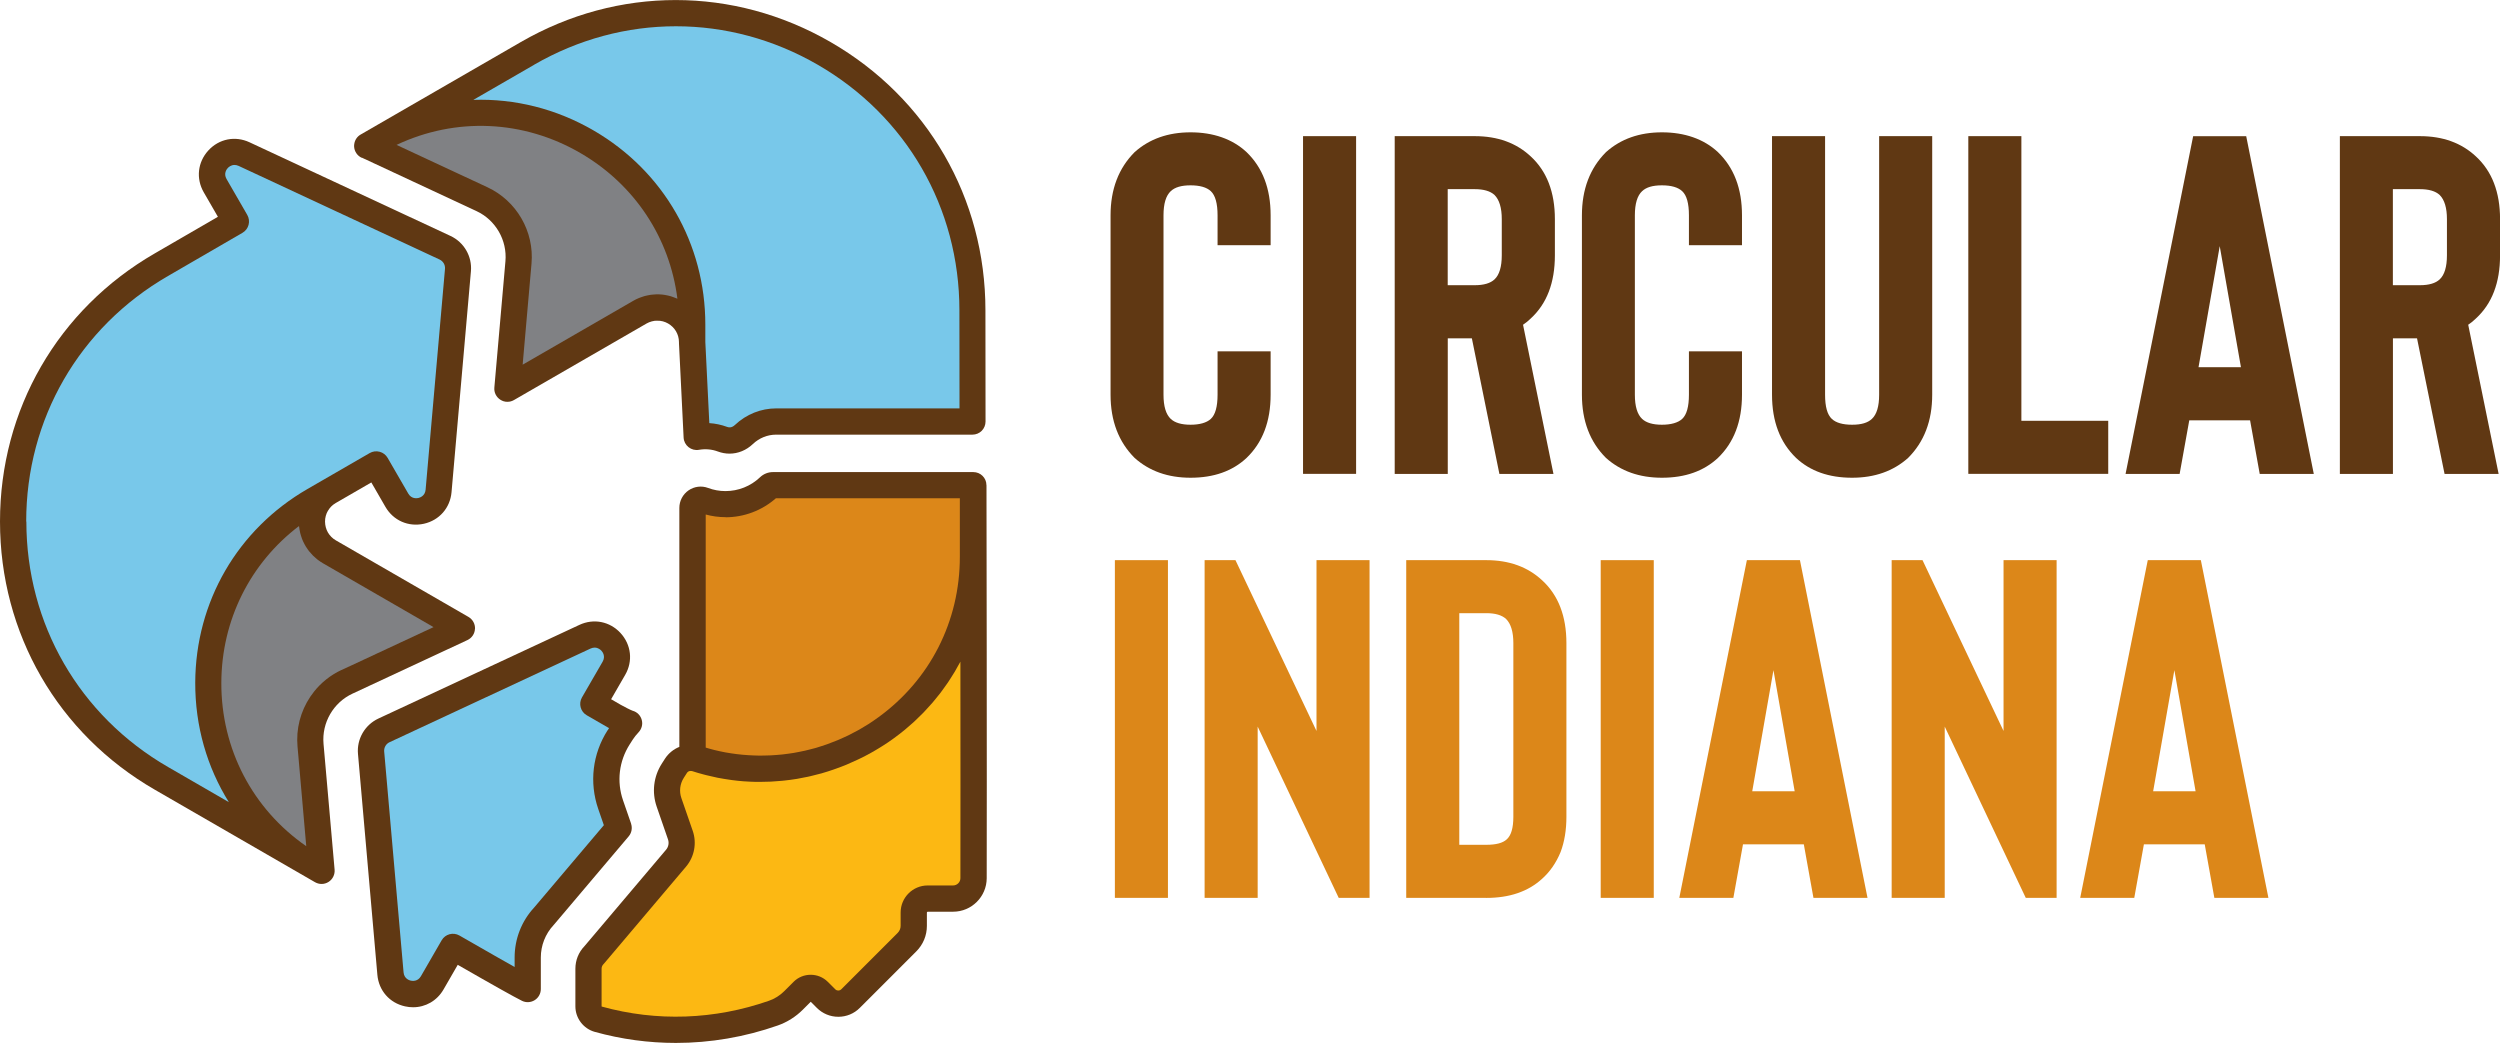 <?xml version="1.0" encoding="UTF-8"?>
<svg id="Layer_1" data-name="Layer 1" xmlns="http://www.w3.org/2000/svg" viewBox="0 0 451.35 188.29">
  <g>
    <path d="M113.94,148.7l-1.45-4.19c-1.18-3.4-.74-7.08,1.19-10.11l.57-.89c.28-.43.62-.86,1.01-1.27.58-.6.83-1.46.6-2.27-.22-.81-.83-1.43-1.64-1.65-.33-.11-1.63-.77-2.18-1.09l-1.71-.99,2.54-4.4c1.43-2.47,1.1-5.43-.83-7.54-1.93-2.11-4.85-2.69-7.44-1.48l-36.29,16.91c-2.44,1.14-3.92,3.7-3.68,6.38l3.5,39.88c.25,2.85,2.21,5.09,5,5.7.49.11.97.16,1.45.16,2.25,0,4.32-1.17,5.5-3.22l2.56-4.44,4.39,2.51c1.05.6,5.91,3.36,7.21,3.99.73.36,1.6.31,2.29-.12.69-.43,1.11-1.19,1.11-2.01v-5.69c0-2.18.82-4.26,2.3-5.85.03-.03.05-.06.08-.09l13.48-15.93c.54-.64.7-1.51.43-2.3Z" fill="#603813" stroke-width="0"/>
    <path d="M109.69,131.85c-2.72,4.26-3.33,9.43-1.68,14.21l1.01,2.92-12.58,14.86c-2.28,2.46-3.53,5.67-3.53,9.03v1.71c-1.42-.79-2.86-1.61-3.52-1.99l-6.44-3.69c-1.13-.65-2.57-.26-3.22.87l-3.74,6.48c-.57.99-1.54.86-1.82.8-.28-.06-1.21-.36-1.31-1.5l-3.5-39.88c-.06-.7.33-1.38.97-1.67l36.29-16.91c.27-.12.51-.17.74-.17.64,0,1.07.4,1.22.56.2.21.79.99.22,1.98l-3.73,6.45c-.65,1.13-.27,2.58.87,3.23l3.76,2.17s.1.06.26.14l-.24.38Z" fill="#78c8ea" stroke-width="0"/>
    <path d="M65.34,28.47l20.68,9.64c3.46,1.61,5.57,5.26,5.23,9.06l-2,22.8c-.08.88.34,1.73,1.09,2.2.09.06.19.11.29.16.04.02.08.03.13.05.06.02.12.05.18.07.05.01.1.02.15.03.06.01.11.03.17.04.05,0,.1,0,.15.01.06,0,.11.01.17.01,0,0,.02,0,.03,0,.05,0,.11,0,.16-.01.04,0,.08,0,.12,0,.07,0,.13-.02.19-.04.04,0,.08-.01.11-.02.07-.02.14-.04.21-.07.03-.01.06-.02.09-.03.1-.04.2-.09.29-.14l23.94-13.82c.15-.09.31-.17.47-.23.06-.03.13-.04.19-.06.1-.04.2-.07.3-.1.1-.03.19-.04.29-.06.07-.01.14-.03.2-.04.12-.02.24-.02.36-.02.05,0,.09,0,.14,0,.13,0,.26.01.4.02.03,0,.07,0,.1,0,.14.02.28.05.42.08.02,0,.05,0,.07.01.15.04.3.09.44.15.01,0,.03,0,.04.01.15.06.3.14.45.22,0,0,.01,0,.02.01,1.22.7,1.96,1.95,1.97,3.36,0,.01,0,.03,0,.04,0,0,0,0,0,0,0,.04,0,.08,0,.12l.84,17.08c.03.68.36,1.31.89,1.73.53.42,1.21.6,1.88.48,1.16-.2,2.33-.1,3.4.3.7.26,1.41.39,2.12.39,1.53,0,3.02-.6,4.22-1.74,1.15-1.09,2.64-1.69,4.2-1.69h35.44c.63,0,1.23-.25,1.67-.69.44-.44.69-1.05.69-1.68l-.02-20.09c0-20.21-10.45-38.32-27.96-48.42-17.51-10.11-38.41-10.11-55.92,0l-28.92,16.7c-.63.36-1.05.99-1.15,1.7-.02.15-.04.3-.03.45h0c.04.88.57,1.67,1.36,2.04Z" fill="#603813" stroke-width="0"/>
    <path d="M94.36,65.85l1.6-18.27c.51-5.78-2.69-11.32-7.95-13.77l-16.42-7.65c10.67-5.04,22.91-4.53,33.25,1.5,9.76,5.69,16.07,15.3,17.46,26.27-.05-.02-.11-.04-.16-.06-.16-.07-.32-.13-.48-.19-.18-.07-.36-.13-.54-.19-.16-.05-.33-.09-.5-.13-.18-.04-.37-.08-.56-.11-.17-.03-.33-.05-.5-.07-.19-.02-.38-.03-.57-.04-.17,0-.33-.01-.5,0-.2,0-.39.02-.59.04-.16.01-.32.03-.48.05-.21.03-.41.08-.61.12-.15.03-.29.06-.44.1-.23.06-.45.15-.68.23-.12.04-.24.08-.35.13-.34.14-.67.3-1,.49l-20,11.55Z" fill="#808184" stroke-width="0"/>
    <path d="M96.44,11.68c16.02-9.25,35.16-9.25,51.18,0,16.02,9.25,25.59,25.82,25.59,44.33l.02,17.72h-33.07c-2.78,0-5.42,1.06-7.46,2.98-.67.64-1.24.43-1.43.36-1.03-.38-2.11-.61-3.21-.68l-.72-14.66s0-.04,0-.06v-3.07c0-14.58-7.52-27.67-20.11-35.01-6.79-3.96-14.3-5.81-21.77-5.56l10.98-6.34Z" fill="#78c8ea" stroke-width="0"/>
    <path d="M178.09,87.59c0-1.31-1.06-2.36-2.37-2.36h-36.17c-.87,0-1.7.33-2.34.94-1.69,1.61-3.91,2.49-6.24,2.49-1.08,0-2.13-.19-3.14-.57-1.17-.44-2.49-.27-3.52.44-1.04.72-1.66,1.91-1.66,3.17v43.14c-1.04.42-1.96,1.15-2.6,2.14l-.57.89c-1.49,2.33-1.82,5.16-.92,7.77l2.04,5.9c.22.63.09,1.35-.34,1.86l-14.74,17.42c-1.06,1.1-1.64,2.54-1.64,4.08v6.79c0,2.14,1.45,4.04,3.52,4.61,4.8,1.33,9.71,1.99,14.63,1.99,6.19,0,12.4-1.05,18.39-3.15,1.68-.59,3.24-1.57,4.51-2.84l1.44-1.44,1.1,1.1c1.04,1.04,2.42,1.61,3.88,1.61s2.85-.57,3.88-1.61l10.2-10.2c1.23-1.23,1.91-2.87,1.91-4.6v-2.41c0-.08.07-.15.15-.15h4.59c3.33,0,6.04-2.71,6.06-6.03.05-15.2-.03-70.42-.04-70.97Z" fill="#603813" stroke-width="0"/>
    <path d="M130.97,93.39c3.37,0,6.58-1.22,9.11-3.43h33.21v10.57c0,11.63-5.37,22.2-14.74,28.99-.57.42-1.16.81-1.75,1.2-.21.13-.42.25-.63.38-.39.24-.78.48-1.18.7-.26.14-.52.27-.78.41-.36.19-.71.38-1.07.56-.29.14-.58.26-.87.4-.34.16-.69.32-1.04.46-.31.13-.62.24-.92.36-.34.13-.67.27-1.02.39-.32.11-.64.21-.97.32-.33.11-.67.22-1,.32-.33.1-.67.18-1,.26-.33.09-.67.18-1,.25-.34.08-.68.14-1.02.21-.33.07-.67.14-1,.19-.34.06-.69.1-1.03.15-.34.05-.67.1-1.01.13-.35.04-.7.06-1.04.09-.34.03-.67.06-1.01.07-.35.02-.7.03-1.04.03-.34,0-.68.02-1.02.02-.35,0-.69-.01-1.04-.03-.34-.01-.68-.02-1.02-.05-.34-.02-.69-.05-1.03-.08-.34-.03-.69-.06-1.03-.11-.34-.04-.68-.09-1.01-.14-.35-.05-.69-.11-1.04-.17-.33-.06-.66-.13-.99-.2-.35-.07-.7-.15-1.04-.24-.32-.08-.65-.17-.97-.26-.19-.05-.38-.11-.57-.17v-42.08c1.17.32,2.37.48,3.59.48Z" fill="#dc8719" stroke-width="0"/>
    <path d="M173.39,158.55c0,.72-.6,1.31-1.32,1.31h-4.59c-2.69,0-4.88,2.19-4.88,4.88v2.41c0,.48-.19.92-.52,1.26l-10.2,10.2c-.19.19-.42.22-.54.22s-.34-.03-.54-.22l-1.35-1.35c-1.7-1.7-4.48-1.7-6.18,0l-1.69,1.69c-.77.77-1.72,1.37-2.73,1.72-9.83,3.44-20.27,3.81-30.19,1.06-.03,0-.05-.03-.05-.05v-6.79c0-.31.12-.59.33-.81.05-.05.09-.09.13-.14l14.79-17.48c1.51-1.79,1.97-4.27,1.2-6.47l-2.04-5.89c-.43-1.23-.27-2.57.43-3.67l.57-.89c.13-.21.35-.33.59-.35,0,0,.02,0,.03,0,.13,0,.24,0,.33.03.68.22,1.36.42,2.05.6.17.04.33.09.5.13.68.17,1.37.33,2.06.47.04,0,.08.01.12.02.66.13,1.33.23,1.99.33.16.02.32.05.49.07.7.09,1.39.17,2.09.22.07,0,.13,0,.2.01.65.05,1.3.07,1.95.09.16,0,.31,0,.47,0,.14,0,.27,0,.41,0,.57,0,1.14-.01,1.7-.04.08,0,.16-.01.24-.01.63-.03,1.27-.08,1.9-.14.16-.02.32-.03.49-.05.7-.08,1.4-.16,2.09-.28.07-.01.13-.02.2-.03.64-.11,1.27-.23,1.91-.37.16-.03.32-.07.49-.11.69-.16,1.37-.33,2.05-.52.05-.01.1-.03.15-.05.63-.18,1.26-.38,1.89-.6.16-.05.32-.11.48-.17.67-.24,1.33-.48,1.99-.76.04-.01.07-.03.11-.05.62-.26,1.24-.54,1.85-.83.16-.08.32-.15.48-.23.64-.31,1.28-.64,1.9-.99.02-.01.04-.02.06-.03.61-.34,1.2-.7,1.8-1.07.15-.1.31-.19.46-.29.61-.39,1.2-.79,1.79-1.22.65-.47,1.29-.97,1.91-1.47.21-.17.41-.36.62-.53.4-.34.8-.68,1.18-1.03.23-.22.46-.44.68-.66.34-.33.68-.65,1.01-.99.23-.24.45-.49.68-.74.31-.33.62-.66.91-1,.22-.26.43-.53.65-.79.28-.34.56-.68.82-1.02.21-.28.41-.56.61-.84.25-.35.51-.69.75-1.05.2-.29.38-.59.57-.89.23-.36.46-.71.67-1.07.18-.31.35-.62.52-.93.16-.28.33-.56.48-.85.01,15.26.02,31.78,0,39.08Z" fill="#fcb813" stroke-width="0"/>
    <path d="M85.76,113.53c.04-.88-.42-1.71-1.18-2.15l-23.94-13.82c-.61-.35-1.1-.85-1.44-1.43-.03-.05-.05-.1-.07-.14-.05-.1-.11-.2-.15-.31-.04-.09-.06-.18-.09-.27-.02-.07-.05-.14-.07-.21-.03-.09-.04-.19-.06-.29-.01-.07-.03-.14-.04-.21-.01-.09-.01-.18-.02-.27,0-.08-.02-.17-.02-.25,0-.11.01-.22.02-.33,0-.06,0-.13.01-.19.02-.13.05-.26.08-.39,0-.04.01-.08.02-.11.03-.13.08-.26.13-.38.01-.03.02-.07.03-.1.05-.11.1-.21.16-.32.02-.04.04-.09.07-.13.05-.09.11-.17.17-.25.04-.06.07-.11.11-.17.06-.07.12-.14.18-.21.05-.06.1-.12.15-.17.06-.06.13-.11.19-.17.07-.06.13-.12.2-.17.05-.04.11-.07.17-.11.09-.06.18-.13.27-.18l6.4-3.7,2.54,4.4c1.43,2.48,4.15,3.67,6.94,3.06,2.79-.62,4.75-2.86,5-5.7l3.5-39.88c.24-2.68-1.24-5.24-3.68-6.38l-36.29-16.91c-2.59-1.21-5.51-.63-7.44,1.48-1.93,2.11-2.25,5.07-.83,7.54l2.56,4.43-11.4,6.61C10.45,55.85,0,73.95,0,94.16s10.45,38.32,27.96,48.42l27.28,15.75s0,0,0,0l1.63.94c.37.21.78.32,1.18.32.44,0,.88-.12,1.27-.37.74-.47,1.16-1.32,1.09-2.2l-2-22.73c-.33-3.81,1.77-7.45,5.23-9.06l20.75-9.67c.8-.37,1.33-1.16,1.36-2.04Z" fill="#603813" stroke-width="0"/>
    <path d="M4.73,94.16c0-18.5,9.57-35.07,25.6-44.33l13.45-7.8c1.13-.65,1.51-2.1.86-3.23l-3.74-6.48c-.57-.99.02-1.77.22-1.98.15-.16.58-.56,1.22-.56.22,0,.47.05.74.17l36.29,16.91c.64.3,1.03.97.97,1.67l-3.5,39.88c-.1,1.14-1.03,1.43-1.31,1.5-.28.06-1.25.19-1.82-.8l-3.73-6.45c-.31-.54-.83-.94-1.44-1.1-.61-.16-1.25-.08-1.8.24l-8.45,4.88s0,0,0,0c0,0,0,0,0,0l-2.77,1.6c-12.64,7.3-20.21,20.36-20.27,34.95-.03,7.84,2.12,15.26,6.07,21.59l-10.97-6.34c-16.02-9.25-25.59-25.82-25.59-44.32Z" fill="#78c8ea" stroke-width="0"/>
    <path d="M61.66,120.95c-1.97.92-3.66,2.27-4.96,3.91-1.96,2.46-3.07,5.55-3.04,8.78,0,.36.02.72.05,1.08h0s1.58,18.05,1.58,18.05c-9.69-6.71-15.37-17.55-15.33-29.51.04-11.32,5.21-21.59,14.02-28.29,0,.06.02.13.03.19.02.16.04.32.07.47.03.2.07.41.12.6.04.16.08.31.13.46.06.19.12.38.19.57.06.15.11.29.18.44.08.18.17.36.27.54.07.14.15.27.23.41.11.18.22.34.34.51.09.12.17.25.27.37.13.17.28.33.43.48.1.11.19.22.29.32.17.17.36.32.54.48.09.08.18.16.28.24.29.22.6.43.92.62l20,11.55-16.62,7.75Z" fill="#808184" stroke-width="0"/>
  </g>
  <g>
    <g>
      <path d="M214.95,86.25c-4.07,0-7.43-1.19-10.1-3.57-2.9-2.9-4.35-6.71-4.35-11.41v-32.4c0-4.7,1.45-8.51,4.35-11.41,2.67-2.38,6.04-3.57,10.1-3.57s7.55,1.19,10.1,3.57c2.9,2.79,4.35,6.59,4.35,11.41v5.4h-9.58v-5.4c0-2.15-.41-3.6-1.22-4.36-.76-.7-1.98-1.05-3.66-1.05s-2.82.35-3.57,1.05c-.87.81-1.31,2.26-1.31,4.36v32.4c0,2.09.44,3.54,1.31,4.36.75.7,1.94,1.05,3.57,1.05s2.9-.35,3.66-1.05c.81-.75,1.22-2.21,1.22-4.36v-7.84h9.58v7.84c0,4.82-1.45,8.62-4.35,11.41-2.55,2.38-5.92,3.57-10.1,3.57Z" fill="#603813" stroke-width="0"/>
      <path d="M235.25,85.56V24.58h9.58v60.97h-9.58Z" fill="#603813" stroke-width="0"/>
      <path d="M280.45,85.56h-9.75l-4.97-24.48h-4.35v24.48h-9.58V24.58h14.46c4.12,0,7.49,1.22,10.1,3.66,2.9,2.67,4.36,6.45,4.36,11.32v6.53c0,4.94-1.45,8.74-4.36,11.41-.41.41-.87.78-1.39,1.13l5.49,26.92ZM271.13,39.56c0-2.03-.44-3.49-1.31-4.36-.76-.7-1.95-1.05-3.57-1.05h-4.88v17.34h4.88c1.63,0,2.82-.35,3.57-1.05.87-.81,1.31-2.27,1.31-4.36v-6.53Z" fill="#603813" stroke-width="0"/>
      <path d="M300.05,86.25c-4.07,0-7.43-1.19-10.1-3.57-2.91-2.9-4.35-6.71-4.35-11.41v-32.4c0-4.7,1.45-8.51,4.35-11.41,2.67-2.38,6.04-3.57,10.1-3.57s7.55,1.19,10.1,3.57c2.9,2.79,4.35,6.59,4.35,11.41v5.4h-9.58v-5.4c0-2.15-.4-3.6-1.22-4.36-.76-.7-1.97-1.05-3.66-1.05s-2.82.35-3.57,1.05c-.87.81-1.31,2.26-1.31,4.36v32.4c0,2.09.44,3.54,1.31,4.36.75.7,1.94,1.05,3.57,1.05s2.9-.35,3.66-1.05c.81-.75,1.22-2.21,1.22-4.36v-7.84h9.58v7.84c0,4.82-1.45,8.62-4.35,11.41-2.56,2.38-5.92,3.57-10.1,3.57Z" fill="#603813" stroke-width="0"/>
      <path d="M334.37,86.25c-4.18,0-7.55-1.19-10.1-3.57-2.9-2.79-4.35-6.59-4.35-11.41V24.58h9.58v46.69c0,2.15.4,3.6,1.22,4.36.75.7,1.97,1.05,3.66,1.05s2.82-.35,3.57-1.05c.87-.81,1.31-2.26,1.31-4.36V24.58h9.58v46.69c0,4.7-1.45,8.51-4.36,11.41-2.67,2.38-6.04,3.57-10.1,3.57Z" fill="#603813" stroke-width="0"/>
      <path d="M355.36,85.56V24.58h9.58v51.39h15.68v9.58h-25.26Z" fill="#603813" stroke-width="0"/>
      <path d="M407.97,85.56l-1.74-9.67h-10.98l-1.74,9.67h-9.76l12.2-60.97h9.58l12.2,60.97h-9.76ZM396.91,66.3h7.67l-3.83-21.86-3.83,21.86Z" fill="#603813" stroke-width="0"/>
      <path d="M451.09,85.56h-9.75l-4.97-24.48h-4.35v24.48h-9.58V24.58h14.46c4.12,0,7.49,1.22,10.1,3.66,2.9,2.67,4.36,6.45,4.36,11.32v6.53c0,4.94-1.45,8.74-4.36,11.41-.41.41-.87.78-1.39,1.13l5.49,26.92ZM441.77,39.56c0-2.03-.44-3.49-1.31-4.36-.76-.7-1.95-1.05-3.57-1.05h-4.88v17.34h4.88c1.63,0,2.82-.35,3.57-1.05.87-.81,1.31-2.27,1.31-4.36v-6.53Z" fill="#603813" stroke-width="0"/>
    </g>
    <g>
      <path d="M201.28,162.1v-60.97h9.58v60.97h-9.58Z" fill="#dc8719" stroke-width="0"/>
      <path d="M247.26,101.13v60.97h-5.57l-14.63-30.92v30.92h-9.58v-60.97h5.57l14.63,30.84v-30.84h9.58Z" fill="#dc8719" stroke-width="0"/>
      <path d="M268.34,162.1h-14.46v-60.97h14.46c4.12,0,7.49,1.22,10.1,3.66,2.9,2.67,4.36,6.45,4.36,11.32v31.36c0,2.38-.35,4.5-1.05,6.36-.81,1.97-1.95,3.6-3.4,4.88-2.5,2.26-5.84,3.4-10.02,3.4ZM263.46,152.52h4.88c1.74,0,2.96-.32,3.66-.96.81-.7,1.22-2.06,1.22-4.09v-31.36c0-2.03-.44-3.49-1.31-4.36-.76-.7-1.95-1.05-3.57-1.05h-4.88v41.81Z" fill="#dc8719" stroke-width="0"/>
      <path d="M288.99,162.1v-60.97h9.58v60.97h-9.58Z" fill="#dc8719" stroke-width="0"/>
      <path d="M327.4,162.1l-1.74-9.67h-10.98l-1.74,9.67h-9.76l12.2-60.97h9.58l12.2,60.97h-9.76ZM316.34,142.85h7.67l-3.83-21.86-3.83,21.86Z" fill="#dc8719" stroke-width="0"/>
      <path d="M371.3,101.13v60.97h-5.57l-14.63-30.92v30.92h-9.58v-60.97h5.57l14.63,30.84v-30.84h9.58Z" fill="#dc8719" stroke-width="0"/>
      <path d="M399.78,162.1l-1.74-9.67h-10.98l-1.74,9.67h-9.76l12.2-60.97h9.58l12.2,60.97h-9.76ZM388.72,142.85h7.67l-3.83-21.86-3.83,21.86Z" fill="#dc8719" stroke-width="0"/>
    </g>
  </g>
</svg>